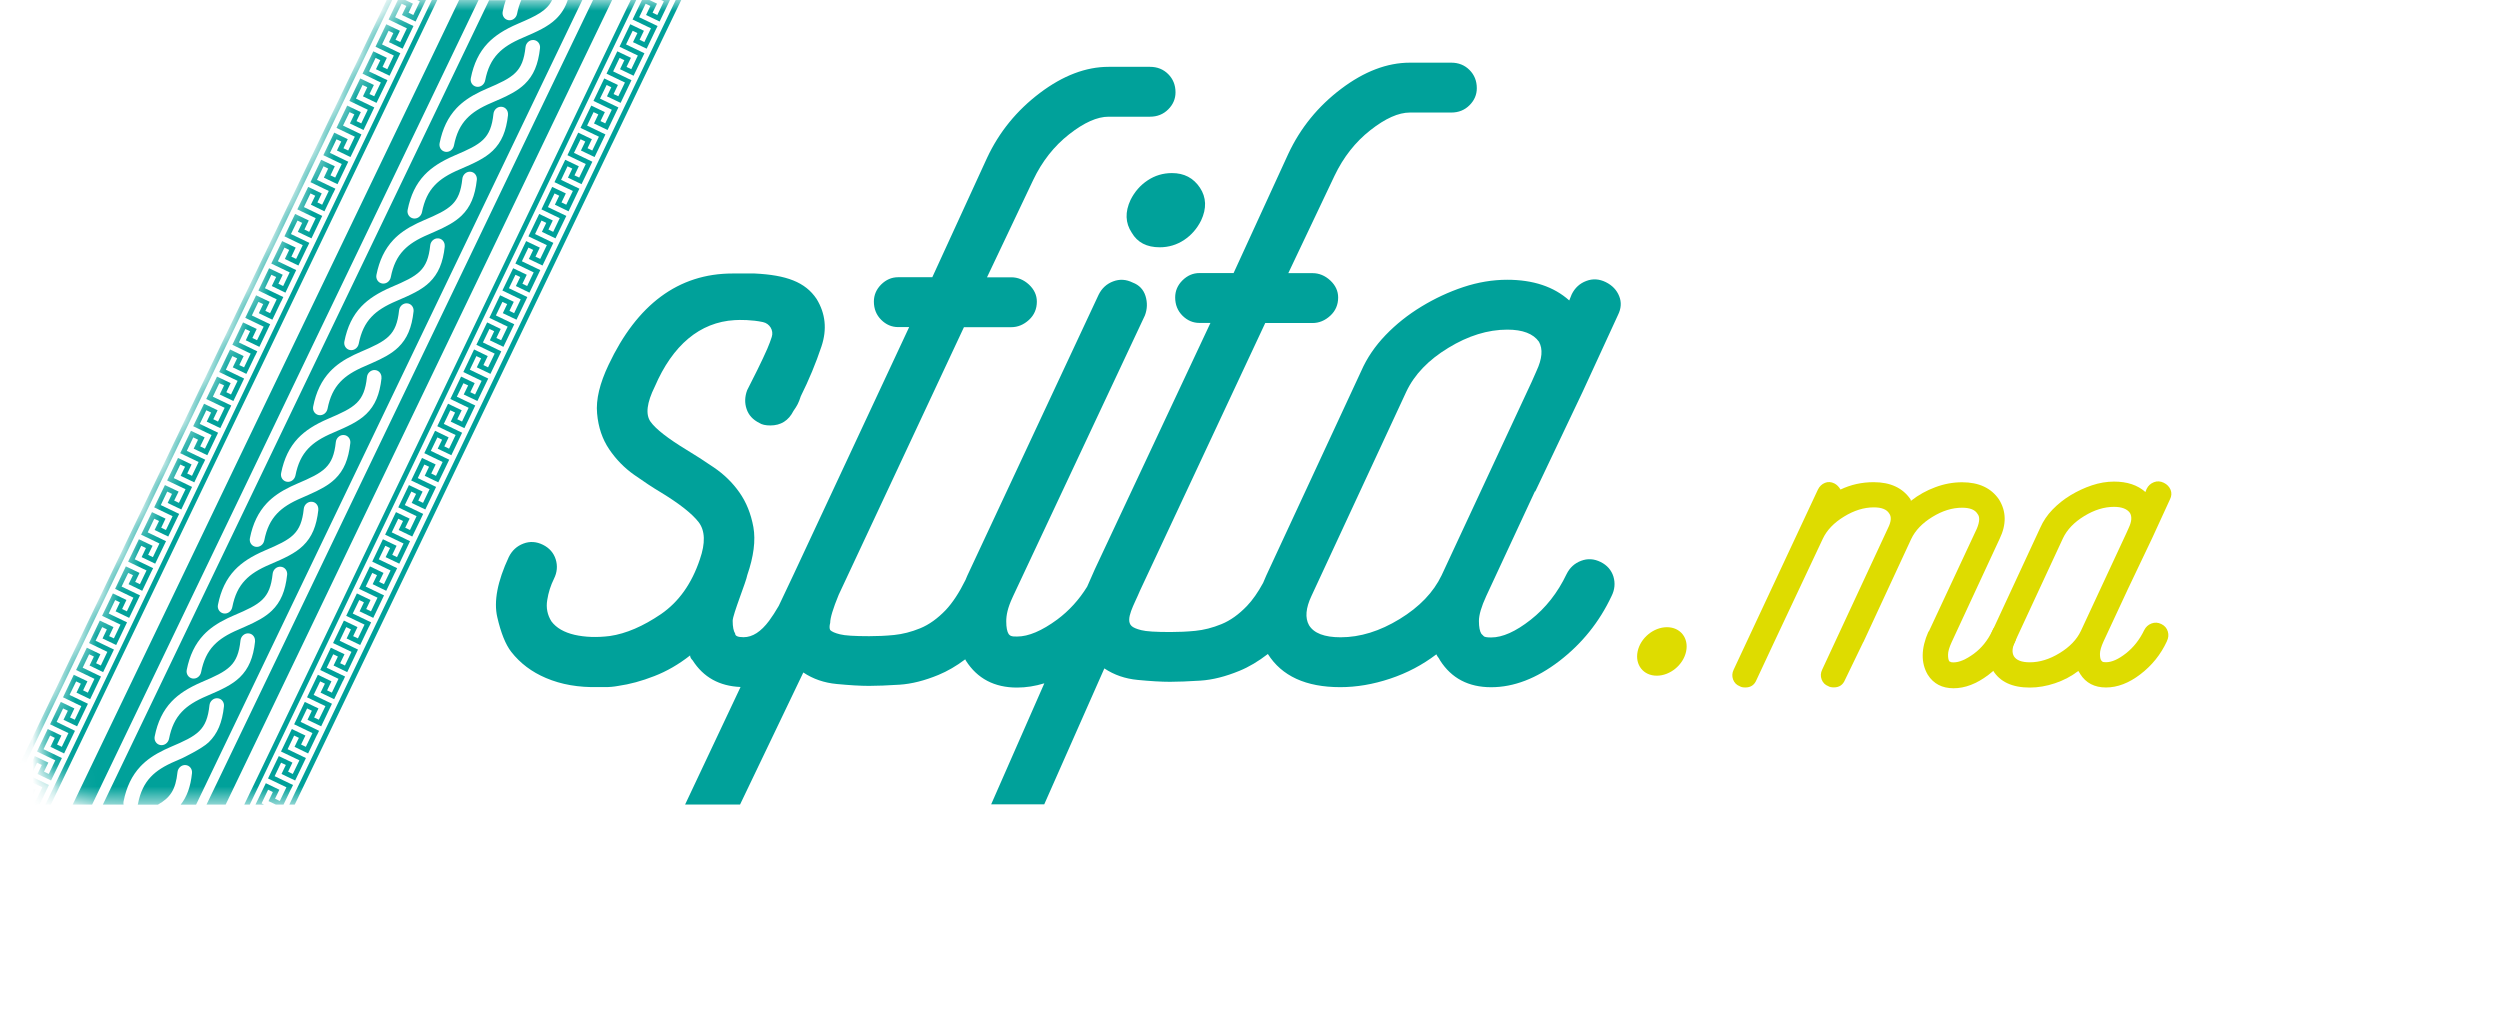 <svg width="116" height="47" viewBox="0 0 116 47" fill="none" xmlns="http://www.w3.org/2000/svg">
<g clip-path="url(#clip0_518_16911)">
<path d="M12.197 44.065V41.582H12.52V43.758H13.74V44.065H12.201H12.197Z" fill="white"/>
<path d="M13.992 42.542L13.973 41.582H14.244L14.22 42.542H13.992Z" fill="white"/>
<path d="M15.108 43.759H16.418V44.066H14.785V41.583H16.375V41.89H15.108V43.755V43.759ZM15.076 42.653H16.233V42.956H15.076V42.653ZM15.34 41.382L15.777 40.922H16.17L15.631 41.382H15.34Z" fill="white"/>
<path d="M16.932 44.065V41.582H17.254V43.758H18.474V44.065H16.936H16.932Z" fill="white"/>
<path d="M19.164 43.759H20.475V44.066H18.842V41.583H20.431V41.89H19.164V43.755V43.759ZM19.137 42.653H20.294V42.956H19.137V42.653ZM19.401 41.382L19.837 40.922H20.231L19.692 41.382H19.401Z" fill="white"/>
<path d="M22.013 44.096C21.84 44.096 21.678 44.065 21.533 44.002C21.387 43.939 21.261 43.853 21.155 43.734C21.049 43.62 20.962 43.487 20.903 43.333C20.844 43.18 20.812 43.011 20.812 42.826C20.812 42.641 20.844 42.471 20.903 42.318C20.962 42.165 21.049 42.031 21.155 41.917C21.261 41.803 21.391 41.712 21.537 41.649C21.682 41.586 21.843 41.555 22.02 41.555C22.198 41.555 22.363 41.586 22.508 41.649C22.658 41.712 22.78 41.81 22.886 41.936L22.685 42.157C22.595 42.058 22.493 41.984 22.386 41.94C22.276 41.893 22.162 41.87 22.032 41.87C21.902 41.87 21.784 41.893 21.674 41.94C21.564 41.987 21.47 42.054 21.387 42.137C21.304 42.22 21.245 42.322 21.202 42.44C21.159 42.558 21.135 42.684 21.135 42.822C21.135 42.959 21.159 43.081 21.202 43.199C21.245 43.318 21.308 43.42 21.387 43.506C21.466 43.593 21.564 43.66 21.67 43.707C21.78 43.754 21.898 43.778 22.028 43.778C22.146 43.778 22.264 43.758 22.375 43.715C22.485 43.672 22.587 43.605 22.681 43.506L22.866 43.778C22.756 43.88 22.626 43.959 22.477 44.014C22.327 44.069 22.174 44.093 22.017 44.093L22.013 44.096ZM22.556 43.734V42.814H22.863V43.782L22.556 43.734Z" fill="white"/>
<path d="M23.135 44.065L24.154 41.582H24.473L25.496 44.065H25.157L24.248 41.779H24.378L23.469 44.065H23.139H23.135ZM23.572 43.447L23.658 43.164H24.925L25.02 43.447H23.572Z" fill="white"/>
<path d="M25.832 44.065V41.582H26.096L27.583 43.624H27.445V41.582H27.768V44.065H27.504L26.017 42.023H26.155V44.065H25.832Z" fill="white"/>
<path d="M29.446 44.096C29.273 44.096 29.116 44.065 28.97 44.002C28.824 43.939 28.698 43.853 28.592 43.734C28.486 43.617 28.403 43.487 28.344 43.333C28.285 43.18 28.254 43.011 28.254 42.826C28.254 42.641 28.285 42.471 28.344 42.318C28.403 42.165 28.486 42.031 28.596 41.917C28.703 41.803 28.828 41.712 28.974 41.649C29.119 41.586 29.277 41.555 29.45 41.555C29.623 41.555 29.785 41.586 29.93 41.653C30.076 41.72 30.202 41.814 30.304 41.94L30.095 42.165C30.009 42.066 29.914 41.991 29.804 41.944C29.698 41.897 29.584 41.87 29.462 41.87C29.34 41.87 29.218 41.893 29.108 41.94C29.002 41.987 28.907 42.054 28.828 42.137C28.75 42.224 28.687 42.322 28.643 42.44C28.6 42.558 28.577 42.684 28.577 42.822C28.577 42.959 28.6 43.085 28.643 43.203C28.687 43.321 28.75 43.42 28.828 43.506C28.907 43.593 29.002 43.656 29.108 43.707C29.218 43.754 29.332 43.778 29.462 43.778C29.592 43.778 29.698 43.754 29.804 43.703C29.91 43.656 30.009 43.581 30.095 43.479L30.304 43.703C30.202 43.829 30.076 43.927 29.93 43.994C29.785 44.061 29.623 44.093 29.446 44.093V44.096Z" fill="white"/>
<path d="M31.084 43.758H32.395V44.065H30.762V41.582H32.351V41.889H31.084V43.754V43.758ZM31.053 42.652H32.21V42.955H31.053V42.652Z" fill="white"/>
<path d="M33.785 44.065V41.582H34.733C34.973 41.582 35.186 41.633 35.367 41.739C35.548 41.846 35.694 41.987 35.796 42.176C35.898 42.365 35.949 42.578 35.949 42.825C35.949 43.073 35.898 43.29 35.796 43.475C35.694 43.66 35.552 43.805 35.367 43.911C35.182 44.014 34.973 44.069 34.733 44.069H33.785V44.065ZM34.108 43.758H34.714C34.899 43.758 35.06 43.719 35.198 43.64C35.335 43.561 35.438 43.451 35.513 43.313C35.587 43.172 35.627 43.01 35.627 42.825C35.627 42.641 35.587 42.475 35.513 42.337C35.438 42.2 35.331 42.09 35.198 42.011C35.06 41.932 34.899 41.893 34.714 41.893H34.108V43.758Z" fill="white"/>
<path d="M36.764 43.758H38.074V44.065H36.441V41.582H38.031V41.889H36.764V43.754V43.758ZM36.733 42.652H37.889V42.955H36.733V42.652Z" fill="white"/>
<path d="M39.459 44.065V41.582H39.782V43.758H41.001V44.065H39.463H39.459Z" fill="white"/>
<path d="M41.252 42.542L41.232 41.582H41.504L41.48 42.542H41.252Z" fill="white"/>
<path d="M41.559 44.065L42.578 41.582H42.896L43.919 44.065H43.581L42.672 41.779H42.802L41.893 44.065H41.562H41.559ZM41.991 43.447L42.078 43.164H43.345L43.439 43.447H41.991Z" fill="white"/>
<path d="M44.256 44.065V41.582H45.133C45.33 41.582 45.499 41.617 45.637 41.684C45.775 41.751 45.885 41.853 45.96 41.983C46.034 42.113 46.074 42.267 46.074 42.448C46.074 42.629 46.038 42.782 45.96 42.912C45.885 43.042 45.779 43.14 45.637 43.207C45.499 43.274 45.33 43.309 45.133 43.309H44.433L44.578 43.144V44.065H44.256ZM44.575 43.184L44.429 43.01H45.121C45.326 43.01 45.483 42.963 45.59 42.865C45.696 42.766 45.747 42.629 45.747 42.452C45.747 42.275 45.696 42.137 45.59 42.038C45.483 41.94 45.326 41.893 45.121 41.893H44.429L44.575 41.716V43.184ZM45.759 44.065L45.188 43.164H45.531L46.109 44.065H45.759Z" fill="white"/>
<path d="M47.01 44.065V41.889H46.238V41.582H48.099V41.889H47.328V44.065H47.01Z" fill="white"/>
<path d="M48.447 44.065V41.582H48.77V44.065H48.447Z" fill="white"/>
<path d="M50.1 44.096C49.927 44.096 49.766 44.069 49.608 44.01C49.451 43.951 49.329 43.876 49.238 43.786L49.356 43.51C49.443 43.593 49.553 43.66 49.683 43.715C49.817 43.77 49.954 43.797 50.096 43.797C50.226 43.797 50.332 43.782 50.415 43.746C50.497 43.715 50.556 43.668 50.596 43.609C50.635 43.55 50.655 43.487 50.655 43.412C50.655 43.325 50.631 43.258 50.58 43.207C50.529 43.156 50.466 43.113 50.383 43.081C50.301 43.05 50.214 43.022 50.12 42.999C50.025 42.975 49.927 42.948 49.828 42.916C49.73 42.885 49.644 42.845 49.561 42.794C49.478 42.743 49.415 42.676 49.364 42.593C49.317 42.511 49.289 42.401 49.289 42.267C49.289 42.133 49.321 42.023 49.38 41.913C49.439 41.803 49.537 41.72 49.663 41.653C49.789 41.586 49.954 41.555 50.151 41.555C50.281 41.555 50.411 41.574 50.541 41.61C50.67 41.649 50.781 41.7 50.875 41.775L50.769 42.058C50.67 41.987 50.572 41.936 50.462 41.905C50.356 41.873 50.249 41.858 50.151 41.858C50.025 41.858 49.919 41.873 49.84 41.913C49.758 41.948 49.699 41.995 49.663 42.054C49.628 42.113 49.608 42.18 49.608 42.255C49.608 42.342 49.632 42.413 49.683 42.464C49.734 42.515 49.797 42.558 49.88 42.59C49.962 42.621 50.049 42.648 50.143 42.672C50.242 42.696 50.336 42.723 50.434 42.755C50.533 42.786 50.619 42.826 50.702 42.877C50.785 42.928 50.848 42.991 50.899 43.074C50.946 43.156 50.974 43.262 50.974 43.392C50.974 43.522 50.942 43.632 50.879 43.742C50.816 43.849 50.722 43.935 50.592 44.002C50.462 44.069 50.297 44.1 50.1 44.1V44.096Z" fill="white"/>
<path d="M51.103 44.065L52.123 41.582H52.441L53.464 44.065H53.126L52.217 41.779H52.347L51.438 44.065H51.108H51.103ZM51.536 43.447L51.623 43.164H52.89L52.984 43.447H51.536Z" fill="white"/>
<path d="M53.793 44.065V41.582H54.057L55.544 43.624H55.406V41.582H55.729V44.065H55.465L53.978 42.023H54.116V44.065H53.793Z" fill="white"/>
<path d="M56.062 44.065L57.082 41.582H57.4L58.423 44.065H58.085L57.176 41.779H57.306L56.397 44.065H56.066H56.062ZM56.495 43.447L56.582 43.164H57.849L57.943 43.447H56.495Z" fill="white"/>
<path d="M59.088 44.065V41.889H58.316V41.582H60.178V41.889H59.406V44.065H59.088Z" fill="white"/>
<path d="M61.397 44.065V41.582H61.66L62.671 43.459H62.53L63.525 41.582H63.789V44.065H63.482V42.117H63.553L62.667 43.762H62.518L61.625 42.117H61.703V44.065H61.397Z" fill="white"/>
<path d="M64.125 44.065L65.144 41.582H65.463L66.486 44.065H66.147L65.239 41.779H65.368L64.46 44.065H64.129H64.125ZM64.562 43.447L64.648 43.164H65.915L66.01 43.447H64.562Z" fill="white"/>
<path d="M66.82 44.065V41.582H67.698C67.894 41.582 68.064 41.617 68.201 41.684C68.339 41.751 68.449 41.853 68.524 41.983C68.599 42.113 68.638 42.267 68.638 42.448C68.638 42.629 68.599 42.782 68.524 42.912C68.449 43.042 68.343 43.14 68.201 43.207C68.064 43.274 67.894 43.309 67.698 43.309H66.997L67.143 43.144V44.065H66.82ZM67.143 43.184L66.997 43.01H67.69C67.894 43.01 68.052 42.963 68.158 42.865C68.264 42.766 68.316 42.629 68.316 42.452C68.316 42.275 68.264 42.137 68.158 42.038C68.052 41.94 67.894 41.893 67.69 41.893H66.997L67.143 41.716V43.184ZM68.323 44.065L67.753 43.164H68.095L68.674 44.065H68.323Z" fill="white"/>
<path d="M70.173 44.096C70 44.096 69.842 44.065 69.697 44.002C69.551 43.939 69.421 43.849 69.315 43.734C69.209 43.62 69.122 43.487 69.063 43.333C69.004 43.18 68.973 43.011 68.973 42.83C68.973 42.648 69.004 42.479 69.063 42.326C69.122 42.172 69.209 42.039 69.315 41.925C69.421 41.81 69.547 41.72 69.693 41.657C69.838 41.594 70 41.562 70.173 41.562C70.346 41.562 70.503 41.594 70.649 41.657C70.794 41.72 70.92 41.806 71.027 41.925C71.137 42.039 71.219 42.172 71.278 42.326C71.337 42.479 71.365 42.648 71.365 42.833C71.365 43.018 71.334 43.188 71.278 43.341C71.219 43.495 71.137 43.628 71.027 43.742C70.92 43.856 70.79 43.947 70.649 44.01C70.503 44.073 70.346 44.104 70.173 44.104V44.096ZM70.173 43.778C70.299 43.778 70.413 43.754 70.519 43.707C70.625 43.66 70.716 43.593 70.794 43.506C70.873 43.42 70.932 43.317 70.979 43.203C71.027 43.089 71.046 42.959 71.046 42.826C71.046 42.692 71.023 42.562 70.979 42.444C70.936 42.33 70.873 42.227 70.794 42.141C70.716 42.054 70.625 41.987 70.519 41.94C70.413 41.893 70.299 41.869 70.173 41.869C70.047 41.869 69.929 41.893 69.823 41.94C69.716 41.987 69.622 42.054 69.543 42.141C69.465 42.227 69.401 42.33 69.358 42.444C69.315 42.558 69.291 42.688 69.291 42.826C69.291 42.963 69.315 43.089 69.358 43.203C69.401 43.317 69.465 43.42 69.543 43.506C69.622 43.593 69.716 43.66 69.823 43.707C69.929 43.754 70.043 43.778 70.173 43.778Z" fill="white"/>
<path d="M72.86 44.096C72.687 44.096 72.53 44.065 72.384 44.002C72.239 43.939 72.113 43.853 72.006 43.734C71.9 43.617 71.817 43.487 71.758 43.333C71.7 43.18 71.668 43.011 71.668 42.826C71.668 42.641 71.7 42.471 71.758 42.318C71.817 42.165 71.9 42.031 72.01 41.917C72.117 41.803 72.242 41.712 72.388 41.649C72.534 41.586 72.691 41.555 72.864 41.555C73.037 41.555 73.199 41.586 73.344 41.653C73.49 41.72 73.616 41.814 73.718 41.94L73.509 42.165C73.423 42.066 73.328 41.991 73.218 41.944C73.112 41.897 72.998 41.87 72.876 41.87C72.754 41.87 72.632 41.893 72.522 41.94C72.416 41.987 72.321 42.054 72.242 42.137C72.164 42.224 72.101 42.322 72.058 42.44C72.014 42.558 71.991 42.684 71.991 42.822C71.991 42.959 72.014 43.085 72.058 43.203C72.101 43.321 72.164 43.42 72.242 43.506C72.321 43.593 72.416 43.656 72.522 43.707C72.632 43.754 72.746 43.778 72.876 43.778C73.006 43.778 73.112 43.754 73.218 43.703C73.325 43.656 73.423 43.581 73.509 43.479L73.718 43.703C73.616 43.829 73.49 43.927 73.344 43.994C73.199 44.061 73.037 44.093 72.86 44.093V44.096Z" fill="white"/>
<path d="M73.781 44.065L74.8 41.582H75.119L76.142 44.065H75.804L74.895 41.779H75.025L74.116 44.065H73.785H73.781ZM74.218 43.447L74.305 43.164H75.572L75.666 43.447H74.218Z" fill="white"/>
<path d="M76.477 44.065V41.582H76.799V44.065H76.477Z" fill="white"/>
<path d="M77.477 44.065V41.582H77.74L79.228 43.624H79.09V41.582H79.412V44.065H79.149L77.662 42.023H77.799V44.065H77.477Z" fill="white"/>
<path d="M81.274 43.758H82.584V44.065H80.951V41.582H82.541V41.889H81.274V43.754V43.758ZM81.246 42.652H82.403V42.955H81.246V42.652Z" fill="white"/>
<path d="M83.106 44.065V41.582H83.369L84.856 43.624H84.719V41.582H85.041V44.065H84.778L83.29 42.023H83.428V44.065H83.106Z" fill="white"/>
<path d="M86.578 44.065V41.582H86.842L87.853 43.459H87.711L88.707 41.582H88.97V44.065H88.663V42.117H88.734L87.849 43.762H87.7L86.806 42.117H86.885V44.065H86.578Z" fill="white"/>
<path d="M90.667 44.096C90.494 44.096 90.336 44.065 90.191 44.002C90.045 43.939 89.915 43.849 89.809 43.734C89.703 43.62 89.616 43.487 89.557 43.333C89.498 43.18 89.467 43.011 89.467 42.83C89.467 42.648 89.498 42.479 89.557 42.326C89.616 42.172 89.703 42.039 89.809 41.925C89.915 41.81 90.041 41.72 90.187 41.657C90.332 41.594 90.494 41.562 90.667 41.562C90.84 41.562 90.997 41.594 91.143 41.657C91.289 41.72 91.415 41.806 91.521 41.925C91.631 42.039 91.713 42.172 91.773 42.326C91.832 42.479 91.859 42.648 91.859 42.833C91.859 43.018 91.828 43.188 91.773 43.341C91.713 43.495 91.631 43.628 91.521 43.742C91.415 43.856 91.285 43.947 91.143 44.01C90.997 44.073 90.84 44.104 90.667 44.104V44.096ZM90.667 43.778C90.793 43.778 90.907 43.754 91.013 43.707C91.119 43.66 91.21 43.593 91.289 43.506C91.367 43.42 91.426 43.317 91.474 43.203C91.521 43.089 91.54 42.959 91.54 42.826C91.54 42.692 91.517 42.562 91.474 42.444C91.43 42.33 91.367 42.227 91.289 42.141C91.21 42.054 91.119 41.987 91.013 41.94C90.907 41.893 90.793 41.869 90.667 41.869C90.541 41.869 90.423 41.893 90.317 41.94C90.21 41.987 90.116 42.054 90.037 42.141C89.959 42.227 89.896 42.33 89.852 42.444C89.809 42.558 89.785 42.688 89.785 42.826C89.785 42.963 89.809 43.089 89.852 43.203C89.896 43.317 89.959 43.42 90.037 43.506C90.116 43.593 90.21 43.66 90.317 43.707C90.423 43.754 90.537 43.778 90.667 43.778Z" fill="white"/>
<path d="M92.763 44.065V41.889H91.992V41.582H93.853V41.889H93.082V44.065H92.763Z" fill="white"/>
<path d="M94.831 44.096C94.657 44.096 94.496 44.069 94.339 44.01C94.181 43.951 94.059 43.876 93.969 43.786L94.087 43.51C94.173 43.593 94.284 43.66 94.413 43.715C94.543 43.77 94.685 43.797 94.826 43.797C94.956 43.797 95.063 43.782 95.145 43.746C95.228 43.715 95.287 43.668 95.326 43.609C95.366 43.55 95.385 43.487 95.385 43.412C95.385 43.325 95.362 43.258 95.311 43.207C95.259 43.156 95.196 43.113 95.114 43.081C95.031 43.05 94.945 43.022 94.85 42.999C94.756 42.975 94.657 42.948 94.559 42.916C94.461 42.885 94.374 42.845 94.291 42.794C94.209 42.743 94.146 42.676 94.099 42.593C94.051 42.511 94.024 42.401 94.024 42.267C94.024 42.133 94.055 42.023 94.114 41.913C94.173 41.803 94.268 41.72 94.398 41.653C94.523 41.586 94.689 41.555 94.885 41.555C95.015 41.555 95.145 41.574 95.275 41.61C95.405 41.649 95.515 41.7 95.609 41.775L95.503 42.058C95.405 41.987 95.307 41.936 95.196 41.905C95.086 41.873 94.984 41.858 94.885 41.858C94.76 41.858 94.653 41.873 94.575 41.913C94.492 41.948 94.433 41.995 94.398 42.054C94.358 42.113 94.343 42.18 94.343 42.255C94.343 42.342 94.366 42.413 94.417 42.464C94.469 42.515 94.531 42.558 94.614 42.59C94.697 42.621 94.783 42.648 94.878 42.672C94.976 42.696 95.07 42.723 95.169 42.755C95.267 42.786 95.354 42.826 95.436 42.877C95.515 42.928 95.582 42.991 95.629 43.074C95.676 43.156 95.704 43.262 95.704 43.392C95.704 43.522 95.672 43.632 95.609 43.742C95.547 43.849 95.452 43.935 95.322 44.002C95.192 44.069 95.027 44.1 94.831 44.1V44.096Z" fill="white"/>
<g filter="url(#filter0_d_518_16911)">
<path d="M17.331 1.716L2.28 32.989C1.312 34.999 2.776 37.333 5.011 37.333H97.918C99.083 37.333 100.145 36.664 100.649 35.617L115.699 4.344C116.667 2.333 115.203 0 112.968 0H20.061C18.897 0 17.834 0.669 17.331 1.716Z" fill="white"/>
</g>
<mask id="mask0_518_16911" style="mask-type:luminance" maskUnits="userSpaceOnUse" x="1" y="0" width="33" height="38">
<path d="M17.372 1.637L2.188 33.186C1.264 35.106 2.664 37.333 4.793 37.333H15.409L33.375 0H19.977C18.868 0 17.852 0.637 17.372 1.637Z" fill="white"/>
</mask>
<g mask="url(#mask0_518_16911)">
<path d="M28.415 6.65L29.623 4.131L30.831 1.617L31.61 0H31.354L30.725 1.31L29.517 3.829L28.309 6.343L27.003 9.066L25.893 11.375L24.685 13.89L23.477 16.404L22.269 18.918L21.061 21.436L19.853 23.951L18.645 26.465L17.335 29.188L16.225 31.498L14.919 34.22L13.809 36.526L13.424 37.333H13.676L13.916 36.833L15.226 34.11L16.335 31.801L17.642 29.082L18.752 26.772L19.959 24.258L21.167 21.739L22.375 19.225L23.583 16.711L24.791 14.193L25.999 11.678L27.306 8.955L28.415 6.646V6.65Z" fill="#00A19A"/>
<path d="M12.322 35.81L13.431 33.5L14.738 30.782L15.847 28.472L17.154 25.749L18.361 23.235L19.471 20.925L20.777 18.202L21.887 15.892L23.193 13.17L24.303 10.864L25.511 8.346L26.817 5.627L27.927 3.317L29.237 0.594L29.52 0H29.268L28.93 0.7L27.82 3.01L26.514 5.733L25.405 8.043L24.197 10.557L22.89 13.28L21.781 15.589L20.474 18.308L19.365 20.618L18.055 23.341L16.847 25.855L15.741 28.165L14.431 30.888L13.321 33.197L12.015 35.916L11.334 37.333H11.59L12.322 35.81Z" fill="#00A19A"/>
<path d="M2.599 36.833L3.906 34.11L5.015 31.801L6.322 29.082L7.431 26.772L8.639 24.258L9.847 21.739L11.055 19.225L12.267 16.711L13.475 14.193L14.683 11.678L15.989 8.955L17.099 6.646V6.65L18.307 4.131L19.515 1.617L20.29 0H20.038L19.409 1.31L18.201 3.829L16.992 6.343L15.682 9.066L14.573 11.375L13.365 13.89L12.157 16.404L10.949 18.918L9.741 21.436L8.533 23.951L7.325 26.465L6.019 29.188L4.909 31.498L3.603 34.22L2.493 36.526L2.107 37.333H2.359L2.599 36.833Z" fill="#00A19A"/>
<path d="M0.995 35.81L2.105 33.5L3.411 30.782L4.521 28.472L5.831 25.749L7.039 23.235L8.145 20.925L9.455 18.202L10.565 15.892L11.871 13.17L12.981 10.864L14.189 8.346L15.495 5.627L16.605 3.317L17.911 0.594L18.198 0H17.942L17.608 0.7L16.498 3.01L15.188 5.733L14.082 8.043L12.874 10.557L11.564 13.28L10.454 15.589L9.148 18.308L8.039 20.618L6.732 23.341L5.524 25.855L4.415 28.165L3.108 30.888L1.999 33.197L0.692 35.916L0.012 37.333H0.264L0.995 35.81Z" fill="#00A19A"/>
<path d="M13.498 36.629L13.597 36.424L12.743 36.015L13.042 35.389L13.262 35.495L13.062 35.912L13.695 36.215L14.195 35.173L13.345 34.763L13.648 34.13L13.868 34.236L13.667 34.653L14.297 34.96L14.702 34.114H14.706L14.805 33.91L13.951 33.496L14.25 32.871L14.47 32.977L14.269 33.398L14.903 33.701L15.403 32.654L14.553 32.245L14.856 31.616L15.076 31.722L14.875 32.139L15.505 32.442L15.91 31.596L15.914 31.6L16.012 31.391L15.159 30.982L15.462 30.357L15.678 30.463L15.477 30.88L16.111 31.187L16.611 30.14L15.761 29.731L16.064 29.097L16.284 29.204L16.083 29.625L16.713 29.928L17.118 29.082H17.122L17.221 28.877L16.367 28.468L16.67 27.842L16.886 27.948L16.685 28.366L17.319 28.669L17.819 27.626L16.969 27.217L17.272 26.583L17.492 26.689L17.291 27.106L17.921 27.413L18.326 26.567H18.33L18.428 26.363L17.575 25.953L17.878 25.324L18.098 25.43L17.893 25.851L18.527 26.154L19.026 25.111L18.177 24.702L18.48 24.069L18.7 24.175L18.499 24.592L19.129 24.895L19.538 24.053L19.636 23.845L18.783 23.435L19.086 22.81L19.306 22.916L19.101 23.337L19.735 23.64L20.235 22.593L19.385 22.184L19.688 21.555L19.908 21.657L19.707 22.078L20.337 22.381L20.746 21.535L20.844 21.33L19.991 20.921L20.294 20.295L20.514 20.402L20.309 20.819L20.943 21.122L21.442 20.079L20.593 19.67L20.895 19.036L21.116 19.142L20.915 19.564L21.549 19.866L21.954 19.02L22.052 18.816L21.198 18.407L21.502 17.781L21.722 17.883L21.517 18.304L22.151 18.607L22.654 17.565L21.8 17.155L22.104 16.522L22.324 16.628L22.123 17.045L22.757 17.348L23.162 16.506L23.26 16.302L22.407 15.889L22.709 15.263L22.93 15.369L22.729 15.79L23.359 16.093L23.862 15.046L23.009 14.637L23.311 14.008L23.532 14.11L23.331 14.531L23.965 14.834L24.37 13.988V13.992L24.468 13.783L23.614 13.374L23.917 12.749L24.138 12.855L23.937 13.272L24.567 13.579L25.07 12.532L24.216 12.123L24.519 11.489L24.74 11.596L24.539 12.017L25.173 12.32L25.578 11.474L25.676 11.269L24.826 10.86L25.125 10.234L25.346 10.341L25.145 10.758L25.775 11.06L26.278 10.018L25.424 9.609L25.731 8.975L25.948 9.081L25.747 9.498L26.381 9.805L26.786 8.959L26.884 8.755L26.034 8.346L26.333 7.716L26.554 7.822L26.353 8.243L26.983 8.546L27.486 7.504L26.632 7.094L26.939 6.461L27.156 6.567L26.955 6.984L27.588 7.287L27.994 6.445L28.092 6.237L27.242 5.827L27.541 5.202L27.762 5.308L27.561 5.729L28.191 6.032L28.694 4.985L27.84 4.576L28.147 3.943L28.364 4.049L28.163 4.47L28.797 4.773L29.202 3.927L29.3 3.722L28.45 3.313L28.749 2.687L28.97 2.794L28.769 3.211L29.398 3.514L29.902 2.471L29.048 2.062L29.355 1.428L29.576 1.535L29.371 1.956L30.005 2.259L30.41 1.413L30.512 1.208L29.658 0.799L29.957 0.173L30.178 0.275L29.977 0.696L30.607 0.999L31.087 0H30.677L30.803 0.063L30.5 0.696L30.28 0.59L30.485 0.169L30.13 0H29.788L29.351 0.905L30.205 1.314L29.898 1.952L29.678 1.845L29.878 1.428L29.245 1.125L28.745 2.168L29.595 2.577L29.292 3.211L29.072 3.105L29.276 2.683L28.643 2.381L28.143 3.419L28.997 3.829L28.69 4.466L28.47 4.364L28.671 3.943L28.037 3.64L27.537 4.682L28.387 5.092L28.084 5.725L27.864 5.619L28.065 5.202L27.435 4.899L26.935 5.934L27.789 6.343L27.482 6.984L27.262 6.878L27.463 6.457L26.829 6.154L26.329 7.201L27.179 7.61L26.876 8.239L26.656 8.137L26.857 7.716L26.227 7.413L25.727 8.452L26.581 8.861L26.274 9.498L26.054 9.392L26.255 8.975L25.621 8.672L25.122 9.715L25.971 10.124L25.668 10.758L25.448 10.651L25.649 10.23L25.019 9.927L24.519 10.966L25.373 11.375L25.066 12.013L24.846 11.911L25.047 11.489L24.413 11.187L23.913 12.229L24.763 12.638L24.46 13.272L24.24 13.166L24.441 12.749L23.811 12.446L23.311 13.48L24.161 13.89L23.855 14.531L23.638 14.425L23.839 14.004L23.205 13.701L22.706 14.747L23.555 15.157L23.253 15.786L23.032 15.684L23.233 15.263L22.603 14.96L22.104 15.999L22.953 16.408L22.646 17.045L22.43 16.939L22.631 16.522L21.997 16.215L21.498 17.262L22.348 17.671L22.044 18.304L21.824 18.198L22.025 17.777L21.395 17.474L20.895 18.513L21.745 18.922L21.439 19.56L21.218 19.453L21.423 19.036L20.789 18.733L20.29 19.776L21.14 20.185L20.837 20.819L20.616 20.712L20.817 20.295L20.187 19.988L19.688 21.027L20.538 21.436L20.231 22.078L20.01 21.972L20.215 21.551L19.581 21.248L19.078 22.294L19.931 22.7L19.629 23.333L19.408 23.227L19.609 22.81L18.975 22.507L18.48 23.541L19.329 23.951L19.023 24.592L18.802 24.486L19.007 24.065L18.373 23.762L17.87 24.808L18.724 25.218L18.421 25.851L18.2 25.745L18.401 25.324L17.767 25.021L17.272 26.06L18.122 26.469L17.815 27.106L17.594 27L17.795 26.583L17.165 26.28L16.662 27.323L17.516 27.732L17.213 28.366L16.992 28.259L17.193 27.838L16.559 27.535L16.064 28.574L16.914 28.983L16.607 29.621L16.386 29.518L16.587 29.097L15.957 28.794L15.454 29.837L16.308 30.246L16.005 30.88L15.784 30.774L15.985 30.357L15.351 30.053L14.856 31.088L15.706 31.498L15.399 32.139L15.178 32.033L15.379 31.612L14.749 31.309L14.246 32.355L15.1 32.765L14.793 33.394L14.576 33.292L14.777 32.871L14.143 32.568L13.648 33.607L14.498 34.016L14.191 34.653L13.97 34.547L14.171 34.13L13.541 33.827L13.038 34.87L13.892 35.279L13.585 35.912L13.368 35.806L13.569 35.385L12.936 35.082L12.436 36.121L13.29 36.53L12.983 37.167L12.762 37.061L12.963 36.644L12.334 36.341L11.854 37.333H12.251L12.137 37.278L12.44 36.644L12.66 36.751L12.46 37.172L12.798 37.333H13.156L13.494 36.629H13.498Z" fill="#00A19A"/>
<path d="M2.172 36.629L2.27 36.424L1.421 36.015L1.72 35.389L1.94 35.495L1.739 35.912L2.369 36.215L2.872 35.173L2.019 34.763L2.325 34.13L2.542 34.236L2.341 34.653L2.975 34.96L3.38 34.114L3.478 33.91L2.628 33.496L2.928 32.871L3.148 32.977L2.947 33.398L3.577 33.701L4.08 32.654L3.227 32.245L3.533 31.616L3.75 31.722L3.549 32.139L4.183 32.442L4.588 31.596V31.6L4.686 31.391L3.836 30.982L4.135 30.357L4.356 30.463L4.155 30.88L4.785 31.187L5.288 30.14L4.435 29.731L4.741 29.097L4.958 29.204L4.757 29.625L5.391 29.928L5.796 29.082L5.894 28.877L5.044 28.468L5.343 27.842L5.564 27.948L5.363 28.366L5.993 28.669L6.496 27.626L5.642 27.217L5.949 26.583L6.17 26.689L5.965 27.106L6.599 27.413L7.004 26.567L7.106 26.363L6.252 25.953L6.551 25.324L6.772 25.43L6.571 25.851L7.201 26.154L7.704 25.111L6.854 24.702L7.157 24.069L7.378 24.175L7.173 24.592L7.807 24.895L8.212 24.053L8.314 23.845L7.46 23.435L7.759 22.81L7.98 22.916L7.779 23.337L8.413 23.64L8.912 22.593L8.062 22.184L8.365 21.555L8.586 21.657L8.381 22.078L9.015 22.381L9.42 21.535H9.424L9.522 21.33L8.668 20.921L8.967 20.295L9.188 20.402L8.987 20.819L9.62 21.122L10.12 20.079L9.27 19.67L9.573 19.036L9.794 19.142L9.593 19.564L10.223 19.866L10.628 19.02H10.632L10.73 18.816L9.876 18.407L10.175 17.781L10.396 17.883L10.195 18.304L10.829 18.607L11.328 17.565L10.478 17.155L10.781 16.522L11.002 16.628L10.801 17.045L11.431 17.348L11.836 16.506H11.84L11.938 16.302L11.084 15.889L11.383 15.263L11.604 15.369L11.403 15.79L12.036 16.093L12.536 15.046L11.686 14.637L11.989 14.008L12.21 14.11L12.009 14.531L12.638 14.834L13.044 13.988L13.048 13.992L13.146 13.783L12.292 13.374L12.591 12.749L12.812 12.855L12.611 13.272L13.244 13.579L13.744 12.532L12.894 12.123L13.197 11.489L13.418 11.596L13.217 12.017L13.846 12.32L14.252 11.474H14.256L14.354 11.269L13.5 10.86L13.803 10.234L14.02 10.341L13.819 10.758L14.452 11.06L14.952 10.018L14.102 9.609L14.405 8.975L14.626 9.081L14.425 9.498L15.054 9.805L15.46 8.959H15.464L15.562 8.755L14.708 8.346L15.011 7.716L15.227 7.822L15.027 8.243L15.66 8.546L16.16 7.504L15.31 7.094L15.613 6.461L15.833 6.567L15.633 6.984L16.262 7.287L16.672 6.445L16.77 6.237L15.916 5.827L16.219 5.202L16.439 5.308L16.235 5.729L16.868 6.032L17.368 4.985L16.518 4.576L16.821 3.943L17.041 4.049L16.841 4.47L17.47 4.773L17.88 3.927L17.978 3.722L17.124 3.313L17.427 2.687L17.647 2.794L17.443 3.211L18.076 3.514L18.576 2.471L17.726 2.062L18.029 1.428L18.249 1.535L18.049 1.956L18.682 2.259L19.087 1.413L19.186 1.208L18.332 0.799L18.635 0.173L18.855 0.275L18.651 0.696L19.284 0.999L19.764 0H19.351L19.481 0.063L19.178 0.696L18.958 0.59L19.158 0.169L18.804 0H18.462L18.029 0.905L18.879 1.314L18.572 1.952L18.352 1.845L18.556 1.428L17.923 1.125L17.423 2.168L18.273 2.577L17.97 3.211L17.75 3.105L17.95 2.683L17.321 2.381L16.821 3.419L17.671 3.829L17.364 4.466L17.144 4.364L17.348 3.943L16.715 3.64L16.211 4.682L17.065 5.092L16.762 5.725L16.542 5.619L16.742 5.202L16.109 4.899L15.613 5.934L16.463 6.343L16.156 6.984L15.936 6.878L16.136 6.457L15.507 6.154L15.003 7.201L15.857 7.61L15.554 8.239L15.334 8.137L15.534 7.716L14.901 7.413L14.405 8.452L15.255 8.861L14.948 9.498L14.728 9.392L14.928 8.975L14.299 8.672L13.795 9.715L14.649 10.124L14.346 10.758L14.126 10.651L14.326 10.23L13.693 9.927L13.197 10.966L14.047 11.375L13.74 12.013L13.52 11.911L13.72 11.489L13.091 11.187L12.587 12.229L13.441 12.638L13.138 13.272L12.918 13.166L13.118 12.749L12.485 12.446L11.989 13.48L12.839 13.89L12.532 14.531L12.312 14.425L12.512 14.004L11.883 13.701L11.379 14.747L12.233 15.157L11.926 15.786L11.71 15.684L11.911 15.263L11.277 14.96L10.781 15.999L11.631 16.408L11.324 17.045L11.104 16.939L11.305 16.522L10.675 16.215L10.171 17.262L11.025 17.671L10.718 18.304L10.502 18.198L10.703 17.777L10.069 17.474L9.569 18.513L10.423 18.922L10.116 19.56L9.896 19.453L10.097 19.036L9.467 18.733L8.963 19.776L9.817 20.185L9.51 20.819L9.29 20.712L9.495 20.295L8.861 19.988L8.361 21.027L9.215 21.436L8.908 22.078L8.688 21.972L8.889 21.551L8.259 21.248L7.755 22.294L8.609 22.7L8.302 23.333L8.082 23.227L8.287 22.81L7.653 22.507L7.153 23.541L8.007 23.951L7.7 24.592L7.48 24.486L7.681 24.065L7.051 23.762L6.547 24.808L7.397 25.218L7.094 25.851L6.874 25.745L7.079 25.324L6.445 25.021L5.945 26.06L6.799 26.469L6.492 27.106L6.272 27L6.473 26.583L5.839 26.28L5.34 27.323L6.189 27.732L5.886 28.366L5.666 28.259L5.867 27.838L5.237 27.535L4.737 28.574L5.591 28.983L5.284 29.621L5.064 29.518L5.265 29.097L4.631 28.794L4.132 29.837L4.981 30.246L4.678 30.88L4.458 30.774L4.659 30.357L4.029 30.053L3.53 31.088L4.383 31.498L4.076 32.139L3.856 32.033L4.057 31.612L3.423 31.309L2.924 32.355L3.773 32.765L3.47 33.394L3.25 33.292L3.451 32.871L2.821 32.568L2.322 33.607L3.175 34.016L2.868 34.653L2.648 34.547L2.849 34.13L2.215 33.827L1.716 34.87L2.566 35.279L2.263 35.912L2.042 35.806L2.243 35.385L1.613 35.082L1.114 36.121L1.963 36.53L1.657 37.167L1.44 37.061L1.641 36.644L1.007 36.341L0.531 37.333H0.925L0.811 37.278L1.114 36.644L1.334 36.751L1.133 37.172L1.472 37.333H1.834L2.172 36.629Z" fill="#00A19A"/>
<path d="M13.867 30.266L16.798 24.155L19.734 18.045L22.669 11.938L25.6 5.827L28.402 0H27.517L24.88 5.481L21.949 11.592L19.014 17.702L16.078 23.809L13.147 29.92L10.212 36.026L9.582 37.333H10.471L10.932 36.373L13.867 30.266Z" fill="#00A19A"/>
<path d="M8.831 27.846L11.766 21.739L14.697 15.629L17.633 9.522L20.568 3.411L22.205 0H21.304L19.836 3.061L16.901 9.168L13.965 15.279L11.03 21.385L8.099 27.496L5.163 33.607L3.373 37.333H4.274L5.895 33.957L8.831 27.846Z" fill="#00A19A"/>
<path d="M27.02 0H26.344C26.226 0.358 26.045 0.641 25.797 0.881C25.427 1.239 24.927 1.464 24.266 1.747C23.727 1.975 23.369 2.203 23.105 2.483C22.806 2.798 22.617 3.195 22.511 3.734C22.472 3.927 22.295 4.057 22.11 4.025C21.925 3.994 21.807 3.813 21.846 3.624C21.98 2.951 22.236 2.424 22.629 2.007C22.968 1.653 23.401 1.373 24.03 1.102C24.896 0.732 25.368 0.504 25.616 0.004H24.187C24.105 0.193 24.038 0.405 23.991 0.645C23.951 0.838 23.774 0.968 23.589 0.936C23.404 0.905 23.286 0.724 23.326 0.535C23.361 0.346 23.412 0.173 23.467 0.008H22.696L4.773 37.333H5.734C5.722 37.286 5.722 37.234 5.734 37.183C5.867 36.51 6.123 35.983 6.517 35.562C6.8 35.263 7.15 35.019 7.634 34.787C7.724 34.744 7.819 34.7 7.921 34.657C9.161 34.13 9.597 33.886 9.719 32.725C9.739 32.532 9.908 32.383 10.093 32.399C10.278 32.41 10.412 32.58 10.392 32.772C10.31 33.532 10.093 34.043 9.684 34.441C9.369 34.744 8.452 35.181 8.452 35.181C8.358 35.224 8.26 35.263 8.157 35.31C7.618 35.539 7.26 35.767 6.997 36.046C6.698 36.361 6.509 36.758 6.402 37.297C6.402 37.309 6.395 37.325 6.391 37.337H7.327C7.902 37.01 8.149 36.648 8.236 35.826C8.256 35.633 8.425 35.483 8.61 35.499C8.795 35.511 8.929 35.68 8.909 35.873C8.842 36.51 8.673 36.971 8.382 37.337H9.098L27.02 0ZM11.836 29.758C11.754 30.518 11.537 31.029 11.128 31.427C10.758 31.785 10.258 32.009 9.597 32.292C9.058 32.521 8.7 32.749 8.437 33.028C8.138 33.343 7.949 33.74 7.843 34.279C7.803 34.472 7.626 34.602 7.441 34.571C7.256 34.539 7.138 34.358 7.178 34.169C7.311 33.496 7.567 32.969 7.961 32.552C8.299 32.198 8.732 31.919 9.361 31.647C10.601 31.12 11.037 30.876 11.159 29.715C11.179 29.522 11.348 29.373 11.533 29.389C11.718 29.4 11.852 29.57 11.832 29.762L11.836 29.758ZM13.324 26.666C13.241 27.425 13.025 27.937 12.615 28.334C12.301 28.637 11.899 28.846 11.38 29.074C11.285 29.117 11.187 29.16 11.085 29.204C10.546 29.432 10.188 29.66 9.924 29.939C9.625 30.254 9.436 30.652 9.33 31.191C9.291 31.384 9.113 31.513 8.929 31.482C8.744 31.45 8.626 31.269 8.665 31.081C8.799 30.408 9.054 29.88 9.448 29.459C9.731 29.16 10.081 28.916 10.565 28.684C10.656 28.641 10.75 28.598 10.853 28.554C12.092 28.027 12.529 27.783 12.651 26.622C12.671 26.43 12.84 26.28 13.025 26.296C13.21 26.308 13.343 26.477 13.324 26.67V26.666ZM14.772 23.652C14.689 24.411 14.473 24.923 14.063 25.32C13.694 25.678 13.194 25.902 12.533 26.186C11.994 26.414 11.636 26.642 11.372 26.922C11.073 27.236 10.884 27.634 10.778 28.173C10.739 28.366 10.561 28.495 10.377 28.464C10.192 28.432 10.073 28.251 10.113 28.062C10.247 27.39 10.502 26.863 10.896 26.445C11.234 26.091 11.667 25.812 12.297 25.54C13.536 25.013 13.973 24.769 14.095 23.608C14.114 23.416 14.284 23.266 14.469 23.282C14.654 23.294 14.787 23.463 14.768 23.656L14.772 23.652ZM16.255 20.555C16.172 21.314 15.956 21.826 15.547 22.223C15.232 22.526 14.831 22.735 14.311 22.963C14.217 23.006 14.118 23.05 14.016 23.093C13.477 23.321 13.119 23.549 12.855 23.829C12.556 24.144 12.367 24.541 12.261 25.08C12.222 25.273 12.045 25.403 11.86 25.371C11.675 25.34 11.557 25.159 11.596 24.97C11.73 24.297 11.986 23.77 12.379 23.349C12.663 23.05 13.013 22.806 13.497 22.574C13.587 22.53 13.682 22.487 13.784 22.444C15.023 21.916 15.46 21.672 15.582 20.512C15.602 20.319 15.771 20.169 15.956 20.185C16.141 20.197 16.275 20.366 16.255 20.559V20.555ZM17.703 17.541C17.62 18.3 17.404 18.812 16.995 19.209C16.625 19.567 16.125 19.792 15.464 20.075C14.925 20.303 14.567 20.532 14.303 20.811C14.004 21.126 13.816 21.523 13.709 22.062C13.67 22.255 13.493 22.385 13.308 22.353C13.123 22.322 13.005 22.141 13.044 21.952C13.178 21.279 13.434 20.752 13.827 20.335C14.166 19.981 14.598 19.701 15.228 19.43C16.468 18.902 16.904 18.659 17.026 17.498C17.046 17.305 17.215 17.155 17.4 17.171C17.585 17.183 17.719 17.352 17.699 17.545L17.703 17.541ZM19.19 14.444C19.108 15.204 18.891 15.715 18.482 16.113C18.167 16.416 17.766 16.624 17.247 16.852C17.152 16.896 17.054 16.939 16.951 16.982C16.412 17.21 16.054 17.439 15.791 17.718C15.492 18.033 15.303 18.43 15.197 18.969C15.157 19.162 14.98 19.292 14.795 19.261C14.61 19.229 14.492 19.048 14.532 18.859C14.665 18.186 14.921 17.659 15.315 17.238C15.598 16.939 15.948 16.695 16.432 16.463C16.523 16.42 16.617 16.376 16.719 16.333C17.959 15.806 18.395 15.562 18.517 14.401C18.537 14.208 18.706 14.059 18.891 14.075C19.076 14.086 19.21 14.256 19.19 14.448V14.444ZM20.638 11.43C20.556 12.19 20.339 12.701 19.93 13.099C19.56 13.457 19.061 13.681 18.399 13.964C17.86 14.193 17.502 14.421 17.239 14.7C16.94 15.015 16.751 15.412 16.645 15.951C16.605 16.144 16.428 16.274 16.243 16.243C16.058 16.211 15.94 16.03 15.98 15.841C16.113 15.168 16.369 14.641 16.763 14.224C17.101 13.87 17.534 13.591 18.163 13.319C19.403 12.792 19.84 12.548 19.962 11.387C19.981 11.194 20.15 11.045 20.335 11.06C20.52 11.072 20.654 11.242 20.634 11.434L20.638 11.43ZM22.126 8.338C22.043 9.097 21.827 9.609 21.417 10.006C21.103 10.309 20.701 10.518 20.182 10.746C20.087 10.789 19.989 10.832 19.887 10.876C19.348 11.104 18.99 11.332 18.726 11.611C18.427 11.926 18.238 12.324 18.132 12.863C18.093 13.056 17.916 13.185 17.73 13.154C17.546 13.122 17.428 12.941 17.467 12.752C17.601 12.08 17.856 11.552 18.25 11.131C18.533 10.832 18.883 10.588 19.367 10.356C19.458 10.313 19.552 10.27 19.655 10.226C20.894 9.699 21.331 9.455 21.453 8.294C21.473 8.102 21.642 7.952 21.827 7.968C22.012 7.98 22.145 8.149 22.126 8.342V8.338ZM23.574 5.324C23.491 6.083 23.275 6.595 22.865 6.992C22.495 7.35 21.996 7.574 21.335 7.858C20.796 8.086 20.438 8.314 20.174 8.593C19.875 8.908 19.686 9.306 19.58 9.845C19.541 10.037 19.363 10.167 19.178 10.136C18.994 10.104 18.875 9.923 18.915 9.735C19.049 9.062 19.304 8.534 19.698 8.117C20.036 7.763 20.469 7.484 21.099 7.212C22.338 6.685 22.775 6.441 22.897 5.28C22.916 5.088 23.086 4.938 23.271 4.954C23.456 4.966 23.589 5.135 23.57 5.328L23.574 5.324ZM23.113 4.635C23.019 4.678 22.92 4.722 22.818 4.765C22.279 4.993 21.921 5.221 21.657 5.501C21.358 5.816 21.169 6.213 21.063 6.752C21.024 6.945 20.847 7.075 20.662 7.043C20.477 7.012 20.359 6.831 20.398 6.642C20.532 5.969 20.788 5.442 21.181 5.021C21.465 4.722 21.815 4.478 22.299 4.246C22.389 4.202 22.484 4.159 22.586 4.116C23.825 3.588 24.262 3.345 24.384 2.184C24.404 1.991 24.573 1.841 24.758 1.857C24.943 1.869 25.077 2.038 25.057 2.231C24.974 2.99 24.758 3.502 24.349 3.899C24.034 4.202 23.633 4.411 23.113 4.639V4.635Z" fill="#00A19A"/>
</g>
<path d="M53.249 8.37C52.91 8.594 52.647 8.897 52.458 9.275C52.194 9.837 52.214 10.349 52.513 10.797C52.776 11.25 53.209 11.474 53.811 11.474C54.224 11.474 54.602 11.36 54.941 11.136C55.279 10.912 55.543 10.608 55.731 10.231C55.995 9.668 55.975 9.157 55.676 8.708C55.373 8.256 54.945 8.031 54.378 8.031C53.965 8.031 53.587 8.145 53.249 8.37Z" fill="#00A19A"/>
<path d="M71.239 22.798L73.438 18.171L75.075 14.614C75.225 14.315 75.244 14.02 75.13 13.741C75.016 13.457 74.811 13.241 74.509 13.091C74.206 12.942 73.906 12.922 73.604 13.036C73.301 13.15 73.076 13.355 72.927 13.658L72.813 13.941C72.097 13.3 71.136 12.981 69.933 12.981C69.256 12.981 68.579 13.095 67.902 13.319C67.225 13.544 66.576 13.847 65.954 14.225C65.333 14.602 64.778 15.043 64.29 15.55C63.802 16.058 63.424 16.613 63.161 17.215L58.758 26.698C58.703 26.816 58.652 26.934 58.608 27.048C58.368 27.488 58.12 27.843 57.861 28.114C57.483 28.508 57.09 28.791 56.676 28.96C56.263 29.129 55.858 29.232 55.464 29.271C55.071 29.31 54.681 29.326 54.308 29.326C53.631 29.326 53.178 29.299 52.954 29.239C52.73 29.184 52.576 29.117 52.502 29.043C52.191 28.744 52.631 28.047 52.895 27.406L58.707 14.988H60.906C61.205 14.988 61.481 14.874 61.725 14.649C61.969 14.425 62.09 14.142 62.09 13.803C62.09 13.505 61.969 13.241 61.725 13.013C61.481 12.788 61.205 12.674 60.906 12.674H59.777L61.921 8.157C62.334 7.292 62.889 6.587 63.586 6.04C64.282 5.493 64.892 5.222 65.419 5.222H67.34C67.678 5.222 67.961 5.108 68.185 4.883C68.41 4.659 68.524 4.396 68.524 4.093C68.524 3.754 68.41 3.471 68.185 3.247C67.961 3.022 67.678 2.908 67.34 2.908H65.419C64.365 2.908 63.302 3.313 62.232 4.12C61.158 4.931 60.34 5.934 59.777 7.138L57.239 12.67H55.657C55.354 12.67 55.095 12.784 54.866 13.009C54.642 13.233 54.528 13.497 54.528 13.8C54.528 14.138 54.642 14.421 54.866 14.646C55.091 14.87 55.354 14.984 55.657 14.984H56.165L50.802 26.41L50.444 27.221C50.07 27.827 49.609 28.334 49.059 28.744C48.343 29.271 47.721 29.535 47.197 29.535C47.048 29.535 46.997 29.535 46.914 29.507C46.859 29.487 46.84 29.46 46.804 29.424C46.729 29.31 46.69 29.114 46.69 28.83C46.69 28.547 46.753 28.209 46.981 27.721L47.028 27.618L53.123 14.638C53.237 14.339 53.245 14.036 53.151 13.733C53.056 13.434 52.86 13.225 52.557 13.111C52.254 12.961 51.955 12.942 51.652 13.056C51.349 13.17 51.124 13.375 50.975 13.678L44.88 26.717C44.852 26.78 44.829 26.843 44.801 26.906C44.506 27.504 44.199 27.968 43.881 28.307C43.503 28.7 43.109 28.984 42.696 29.153C42.283 29.322 41.878 29.424 41.484 29.464C41.091 29.503 40.701 29.519 40.328 29.519C39.651 29.519 39.198 29.491 38.974 29.432C38.75 29.377 38.596 29.31 38.521 29.235C38.482 29.161 38.482 29.047 38.521 28.897C38.521 28.673 38.651 28.24 38.915 27.599L44.727 15.181H46.926C47.225 15.181 47.501 15.066 47.745 14.842C47.988 14.618 48.11 14.335 48.11 13.996C48.11 13.697 47.988 13.434 47.745 13.205C47.501 12.981 47.225 12.867 46.926 12.867H45.797L47.941 8.35C48.354 7.484 48.909 6.78 49.606 6.233C50.302 5.686 50.912 5.415 51.439 5.415H53.359C53.698 5.415 53.981 5.301 54.205 5.076C54.43 4.852 54.544 4.588 54.544 4.285C54.544 3.947 54.43 3.664 54.205 3.439C53.981 3.215 53.698 3.101 53.359 3.101H51.439C50.385 3.101 49.322 3.506 48.252 4.313C47.178 5.123 46.359 6.127 45.797 7.331L43.259 12.863H41.677C41.374 12.863 41.114 12.977 40.886 13.201C40.662 13.426 40.548 13.689 40.548 13.992C40.548 14.331 40.662 14.614 40.886 14.838C41.111 15.063 41.374 15.177 41.677 15.177H42.185L36.822 26.658L36.133 28.114C35.98 28.378 35.834 28.606 35.688 28.803C35.311 29.31 34.917 29.566 34.504 29.566C34.24 29.566 34.111 29.511 34.111 29.397C34.036 29.283 33.996 29.086 33.996 28.803C33.996 28.519 34.638 26.949 34.673 26.686C34.972 25.82 35.067 25.076 34.957 24.455C34.843 23.833 34.626 23.298 34.307 22.846C33.989 22.393 33.591 22.007 33.123 21.689C32.651 21.37 32.23 21.095 31.852 20.87C30.986 20.343 30.432 19.91 30.188 19.572C29.944 19.233 30.011 18.686 30.384 17.935C31.211 16.015 32.47 14.948 34.087 14.854C34.327 14.838 34.894 14.834 35.401 14.945C35.712 15.011 35.909 15.33 35.81 15.633C35.759 15.794 35.692 15.976 35.602 16.184C35.393 16.672 34.898 17.663 34.669 18.104C34.555 18.407 34.547 18.698 34.642 18.978C34.736 19.261 34.933 19.477 35.236 19.627C35.35 19.702 35.519 19.741 35.743 19.741C36.231 19.741 36.59 19.517 36.818 19.064C36.987 18.824 37.058 18.694 37.156 18.387C37.53 17.636 37.852 16.865 38.116 16.074C38.38 15.283 38.305 14.551 37.892 13.874C37.365 13.083 36.483 12.761 35.012 12.69H33.993C31.47 12.69 29.554 14.138 28.24 16.924C27.827 17.789 27.646 18.541 27.705 19.182C27.76 19.824 27.949 20.378 28.267 20.847C28.586 21.319 28.972 21.712 29.424 22.031C29.877 22.35 30.29 22.625 30.668 22.849C31.533 23.377 32.116 23.837 32.419 24.23C32.718 24.624 32.737 25.198 32.474 25.954C32.096 27.083 31.494 27.929 30.668 28.496C29.841 29.058 29.05 29.401 28.299 29.511C27.697 29.586 27.15 29.566 26.662 29.456C26.174 29.342 25.816 29.137 25.588 28.834C25.399 28.535 25.332 28.205 25.391 27.847C25.446 27.488 25.553 27.162 25.702 26.859C25.852 26.56 25.879 26.257 25.785 25.954C25.69 25.655 25.494 25.427 25.191 25.277C24.888 25.128 24.588 25.108 24.286 25.222C23.986 25.336 23.758 25.541 23.609 25.844C23.081 26.973 22.904 27.906 23.074 28.637C23.243 29.373 23.459 29.908 23.723 30.247C24.136 30.774 24.671 31.179 25.332 31.459C26.041 31.762 26.847 31.903 27.756 31.88C27.858 31.88 27.965 31.88 28.067 31.88C28.275 31.884 28.484 31.864 28.692 31.825C29.22 31.75 29.774 31.6 30.357 31.372C30.939 31.148 31.494 30.825 32.021 30.412C32.021 30.487 32.057 30.561 32.135 30.636C32.639 31.427 33.379 31.836 34.362 31.876L31.789 37.329H34.339L37.274 31.203C37.727 31.506 38.242 31.683 38.828 31.738C39.411 31.793 39.91 31.825 40.324 31.825C40.697 31.825 41.169 31.805 41.736 31.77C42.299 31.734 42.901 31.581 43.542 31.317C43.959 31.144 44.376 30.904 44.786 30.593C44.797 30.617 44.809 30.636 44.821 30.66C45.348 31.486 46.139 31.903 47.19 31.903C47.611 31.903 48.032 31.836 48.457 31.706L45.99 37.321H48.453L51.242 31.014C51.695 31.317 52.21 31.494 52.793 31.549C53.375 31.604 53.875 31.636 54.288 31.636C54.662 31.636 55.134 31.616 55.7 31.581C56.263 31.545 56.865 31.392 57.507 31.128C57.951 30.947 58.392 30.683 58.829 30.345C59.474 31.368 60.591 31.884 62.189 31.884C62.94 31.884 63.712 31.754 64.502 31.49C65.293 31.227 66.006 30.849 66.647 30.361C66.682 30.436 66.714 30.483 66.734 30.503C66.753 30.522 66.781 30.569 66.82 30.644C67.347 31.471 68.138 31.887 69.189 31.887C70.239 31.887 71.294 31.482 72.348 30.676C73.403 29.865 74.21 28.862 74.776 27.658C74.926 27.359 74.953 27.056 74.863 26.753C74.768 26.454 74.572 26.226 74.269 26.076C73.966 25.926 73.666 25.907 73.364 26.021C73.061 26.135 72.836 26.34 72.687 26.642C72.274 27.508 71.719 28.212 71.022 28.759C70.326 29.306 69.716 29.578 69.189 29.578C69 29.578 68.886 29.558 68.85 29.523C68.811 29.487 68.776 29.448 68.736 29.409C68.662 29.295 68.622 29.098 68.622 28.814C68.622 28.531 68.736 28.146 68.961 27.658L71.219 22.802L71.239 22.798ZM66.891 26.694C66.513 27.485 65.864 28.161 64.943 28.724C64.022 29.287 63.11 29.57 62.205 29.57C61.453 29.57 60.961 29.381 60.737 29.007C60.548 28.669 60.587 28.216 60.851 27.654L65.254 18.171C65.628 17.38 66.277 16.703 67.202 16.141C68.123 15.578 69.035 15.295 69.94 15.295C70.656 15.295 71.144 15.484 71.408 15.857C71.597 16.196 71.558 16.648 71.294 17.211L71.07 17.719L66.891 26.694Z" fill="#00A19A"/>
<path d="M86.459 29.786L85.605 31.553C85.51 31.781 85.337 31.895 85.093 31.895C84.979 31.895 84.892 31.876 84.837 31.84C84.684 31.781 84.582 31.679 84.523 31.525C84.468 31.372 84.475 31.222 84.55 31.069L87.6 24.51C87.753 24.207 87.773 23.979 87.659 23.825C87.544 23.636 87.308 23.542 86.946 23.542C86.49 23.542 86.03 23.683 85.561 23.971C85.097 24.254 84.767 24.596 84.578 24.998L82.323 29.79L81.497 31.557C81.402 31.785 81.229 31.899 80.985 31.899C80.871 31.899 80.785 31.88 80.73 31.844C80.576 31.785 80.474 31.683 80.415 31.529C80.36 31.376 80.368 31.226 80.442 31.073L84.35 22.719C84.424 22.566 84.534 22.464 84.676 22.405C84.818 22.346 84.967 22.357 85.117 22.432C85.231 22.491 85.325 22.586 85.4 22.715C85.876 22.487 86.388 22.373 86.939 22.373C87.718 22.373 88.288 22.641 88.65 23.172C88.65 23.211 88.658 23.231 88.678 23.231C89.02 22.963 89.394 22.755 89.803 22.605C90.212 22.452 90.625 22.377 91.043 22.377C91.822 22.377 92.392 22.645 92.754 23.176C93.096 23.727 93.104 24.337 92.782 25.002L90.558 29.794C90.444 30.042 90.389 30.235 90.389 30.38C90.389 30.526 90.409 30.624 90.444 30.679C90.464 30.699 90.484 30.707 90.499 30.707C90.519 30.727 90.566 30.735 90.641 30.735C90.909 30.735 91.219 30.601 91.582 30.337C91.944 30.07 92.227 29.719 92.435 29.283C92.494 29.129 92.597 29.027 92.75 28.968C92.904 28.909 93.053 28.921 93.207 28.995C93.36 29.07 93.462 29.184 93.521 29.338C93.58 29.491 93.569 29.641 93.494 29.794C93.21 30.404 92.793 30.912 92.254 31.321C91.711 31.73 91.176 31.935 90.645 31.935C90.114 31.935 89.713 31.726 89.449 31.309C89.126 30.758 89.134 30.093 89.476 29.314L89.504 29.287L91.727 24.526C91.861 24.203 91.869 23.975 91.755 23.841C91.641 23.652 91.404 23.558 91.043 23.558C90.586 23.558 90.126 23.699 89.661 23.986C89.197 24.27 88.867 24.612 88.678 25.013L86.455 29.806L86.459 29.786Z" fill="#DEDC00"/>
<path d="M100.542 29.759C100.259 30.369 99.85 30.876 99.315 31.286C98.784 31.695 98.249 31.899 97.717 31.899C97.186 31.899 96.785 31.691 96.521 31.274C96.501 31.234 96.49 31.211 96.478 31.203C96.47 31.195 96.454 31.172 96.435 31.132C96.112 31.38 95.75 31.569 95.353 31.703C94.951 31.837 94.562 31.903 94.184 31.903C93.365 31.903 92.795 31.636 92.472 31.105C92.13 30.573 92.122 29.963 92.445 29.279L94.668 24.486C94.802 24.183 94.99 23.9 95.238 23.644C95.486 23.389 95.766 23.164 96.08 22.975C96.395 22.787 96.722 22.633 97.064 22.519C97.406 22.405 97.749 22.346 98.091 22.346C98.701 22.346 99.185 22.507 99.547 22.83L99.602 22.688C99.677 22.535 99.791 22.432 99.944 22.373C100.098 22.314 100.247 22.326 100.401 22.401C100.554 22.476 100.657 22.586 100.716 22.727C100.771 22.869 100.763 23.019 100.688 23.168L99.862 24.966L98.748 27.304L97.607 29.755C97.493 30.003 97.438 30.196 97.438 30.341C97.438 30.487 97.458 30.585 97.493 30.64C97.513 30.66 97.532 30.68 97.552 30.699C97.572 30.719 97.627 30.727 97.721 30.727C97.989 30.727 98.296 30.589 98.646 30.314C98.996 30.038 99.279 29.68 99.488 29.244C99.563 29.09 99.677 28.988 99.83 28.929C99.984 28.87 100.133 28.881 100.287 28.956C100.44 29.031 100.539 29.145 100.586 29.299C100.633 29.452 100.617 29.602 100.542 29.755V29.759ZM94.184 30.731C94.64 30.731 95.101 30.589 95.569 30.302C96.033 30.019 96.364 29.676 96.553 29.275L98.662 24.742L98.776 24.486C98.909 24.203 98.929 23.975 98.831 23.802C98.697 23.613 98.449 23.518 98.091 23.518C97.635 23.518 97.174 23.66 96.706 23.947C96.242 24.231 95.911 24.573 95.722 24.974L93.499 29.763C93.365 30.046 93.346 30.274 93.444 30.448C93.558 30.636 93.806 30.731 94.184 30.731Z" fill="#DEDC00"/>
<path d="M78.236 30.227C78.106 30.849 77.496 31.352 76.875 31.352C76.253 31.352 75.856 30.849 75.986 30.227C76.115 29.605 76.725 29.102 77.347 29.102C77.969 29.102 78.366 29.605 78.236 30.227Z" fill="#DEDC00"/>
</g>
<defs>
<filter id="filter0_d_518_16911" x="-3.723" y="-5.7" width="125.425" height="48.732" filterUnits="userSpaceOnUse" color-interpolation-filters="sRGB">
<feFlood flood-opacity="0" result="BackgroundImageFix"/>
<feColorMatrix in="SourceAlpha" type="matrix" values="0 0 0 0 0 0 0 0 0 0 0 0 0 0 0 0 0 0 127 0" result="hardAlpha"/>
<feOffset/>
<feGaussianBlur stdDeviation="2.85"/>
<feComposite in2="hardAlpha" operator="out"/>
<feColorMatrix type="matrix" values="0 0 0 0 0 0 0 0 0 0 0 0 0 0 0 0 0 0 0.19 0"/>
<feBlend mode="normal" in2="BackgroundImageFix" result="effect1_dropShadow_518_16911"/>
<feBlend mode="normal" in="SourceGraphic" in2="effect1_dropShadow_518_16911" result="shape"/>
</filter>
<clipPath id="clip0_518_16911">
<rect width="116" height="46.284" fill="white"/>
</clipPath>
</defs>
</svg>
